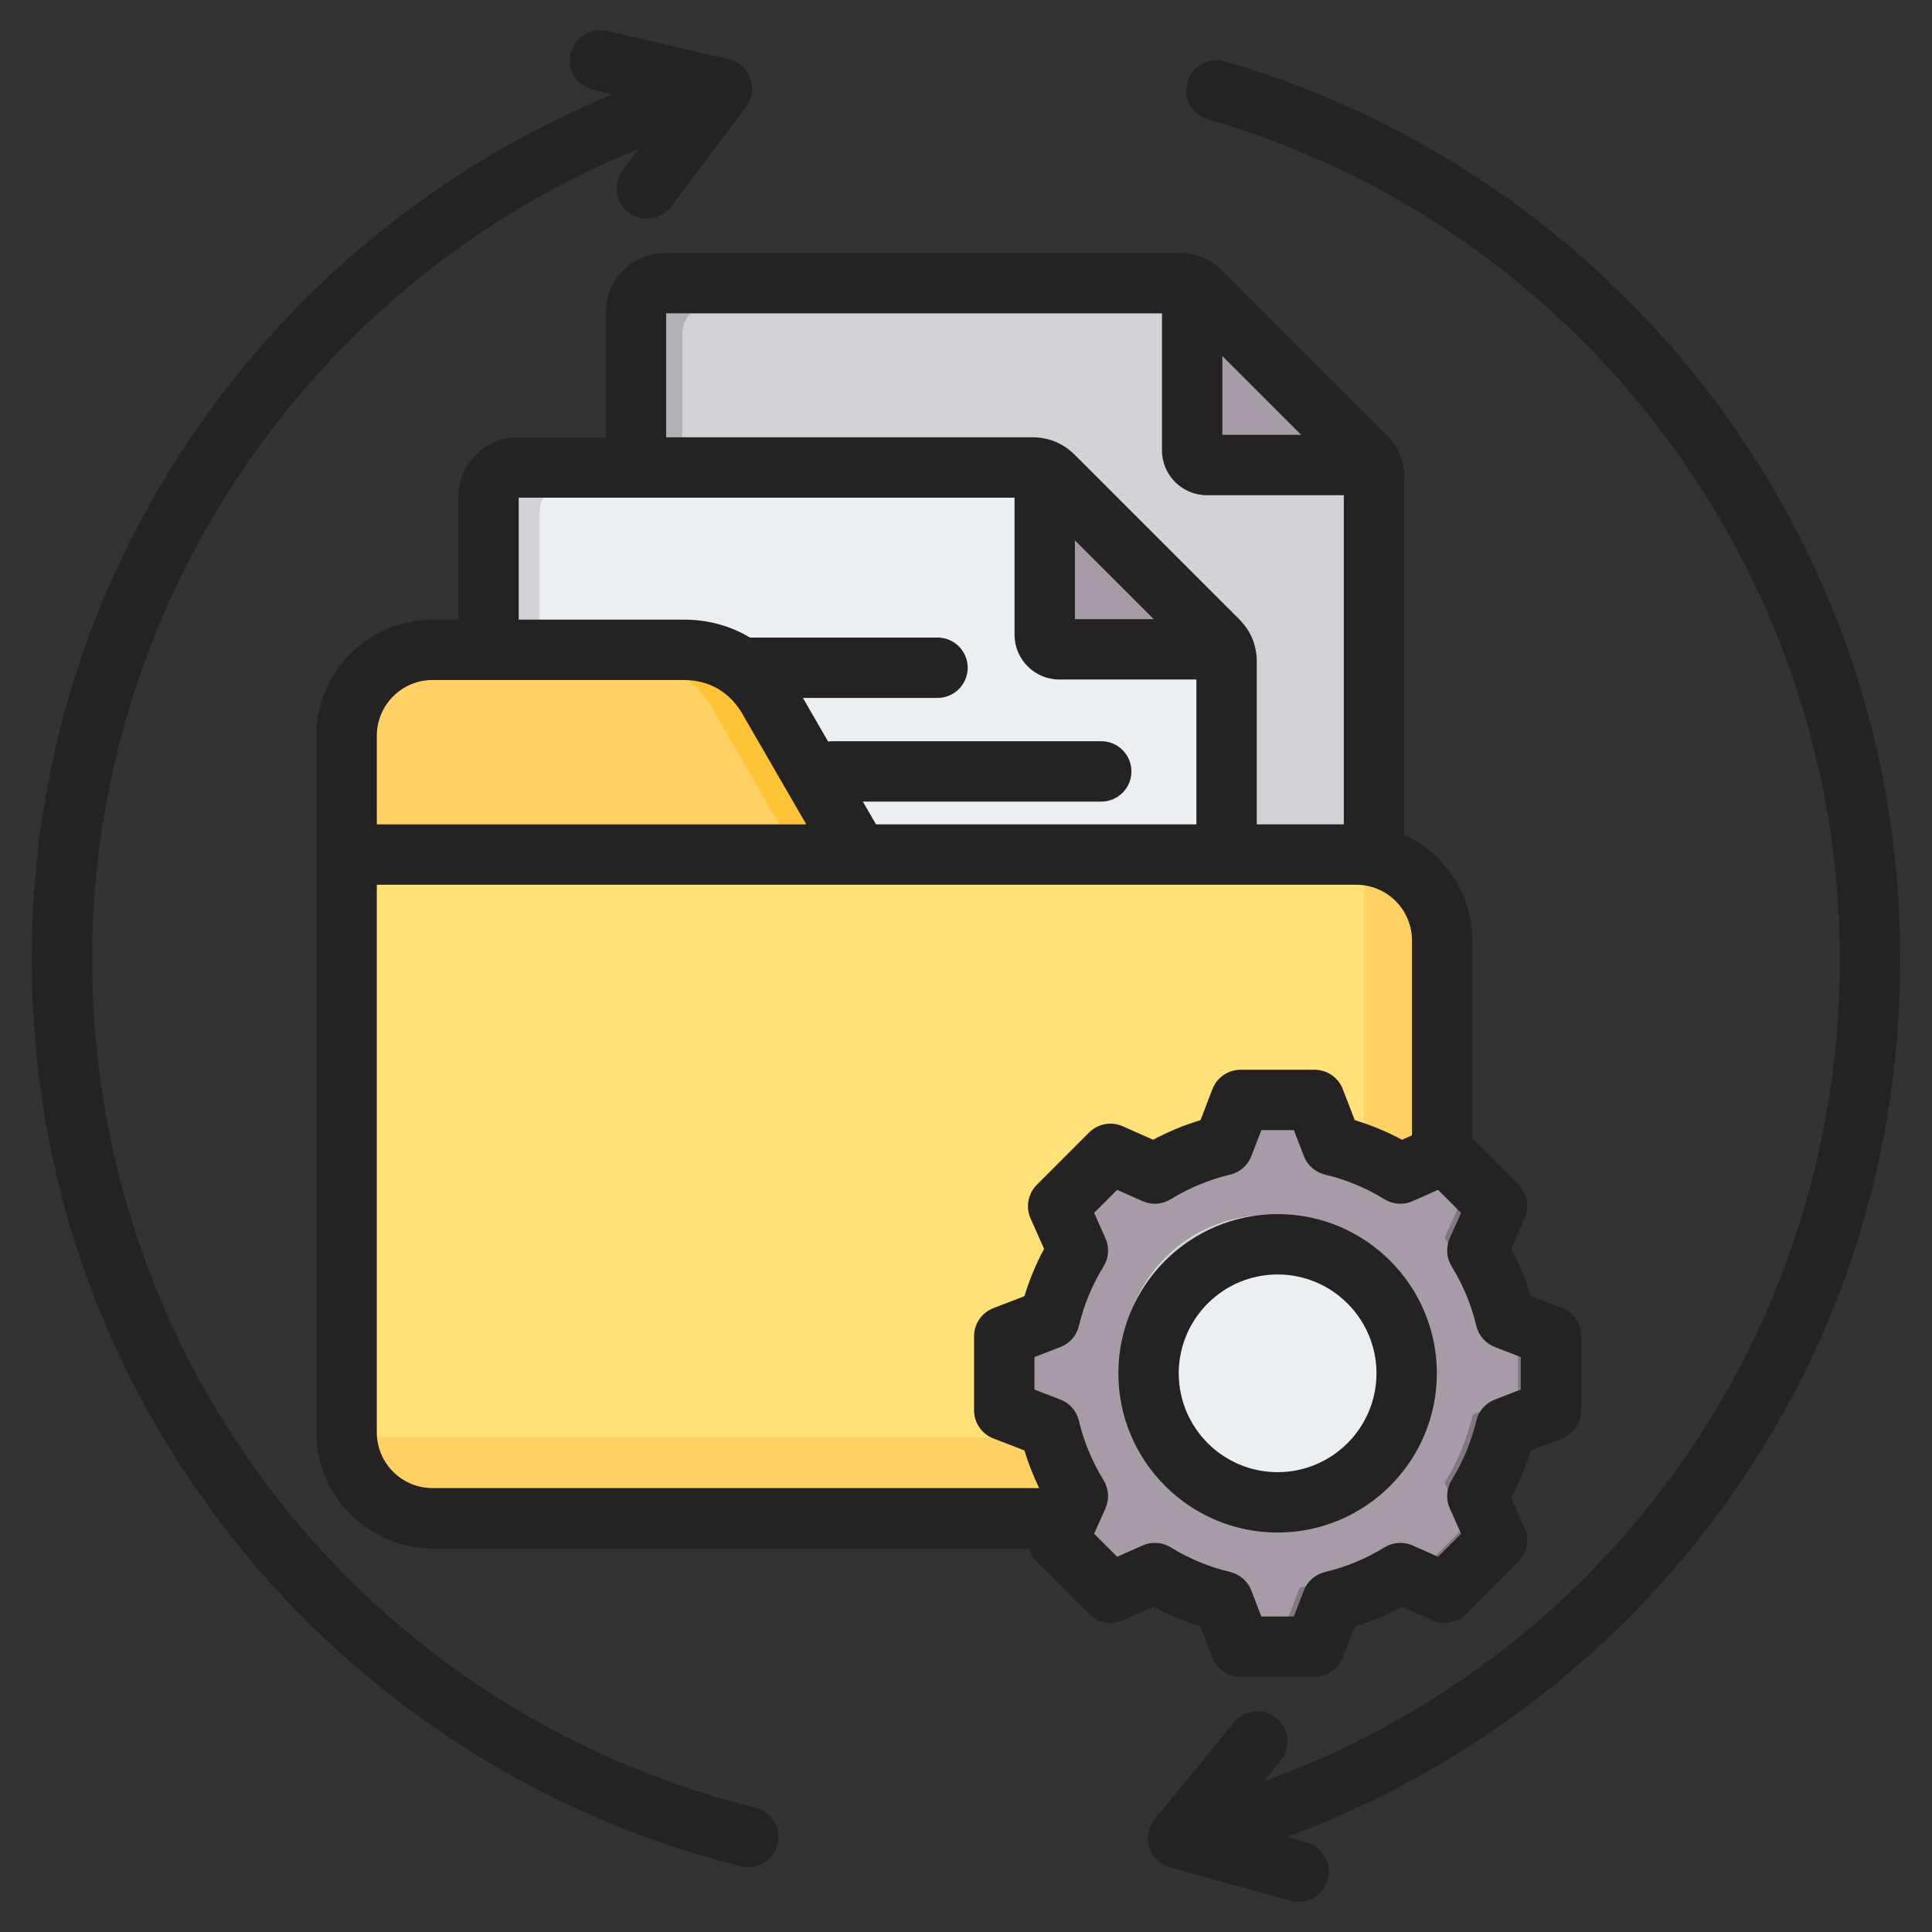 <svg id="Layer_1" enable-background="new 0 0 512 512" viewBox="0 0 512 512" xmlns="http://www.w3.org/2000/svg"><rect x="0" y="0" width="512" height="512" fill="#333333" stroke="none"/><g><g><g clip-rule="evenodd" fill-rule="evenodd"><g><path d="m178.875 80.872h132.021c2.072 0 3.855.74 5.319 2.203l42.235 42.235c1.464 1.464 2.203 3.248 2.203 5.319v180.291c0 4.141-3.382 7.522-7.522 7.522h-174.256c-4.141 0-7.522-3.379-7.522-7.522v-222.525c0-4.143 3.379-7.523 7.522-7.523z" fill="#d1d1d6"/><path d="m178.875 80.872h9.455c-4.143 0-7.523 3.379-7.523 7.522v222.526c0 4.143 3.381 7.522 7.523 7.522h-9.455c-4.141 0-7.522-3.379-7.522-7.522v-222.525c0-4.143 3.379-7.523 7.522-7.523z" fill="#b1b1b5"/></g><path d="m314.012 81.524c.798.365 1.534.882 2.203 1.551l42.235 42.235c.669.669 1.186 1.404 1.551 2.203h-42.228c-2.072 0-3.761-1.689-3.761-3.761z" fill="#a79ba7"/></g><g><g clip-rule="evenodd" fill-rule="evenodd"><g><path d="m141.057 128.145h132.021c2.072 0 3.855.74 5.319 2.203l42.235 42.235c1.465 1.464 2.203 3.248 2.203 5.319v180.291c0 4.141-3.381 7.522-7.522 7.522h-174.256c-4.141 0-7.522-3.379-7.522-7.522v-222.525c0-4.144 3.379-7.523 7.522-7.523z" fill="#eceff1"/><path d="m141.057 128.145h9.455c-4.143 0-7.522 3.38-7.522 7.522v222.526c0 4.143 3.381 7.522 7.522 7.522h-9.455c-4.141 0-7.523-3.379-7.523-7.522v-222.525c.001-4.143 3.38-7.523 7.523-7.523z" fill="#d1d1d6"/></g><path d="m276.194 128.798c.799.365 1.534.882 2.203 1.551l42.235 42.235c.669.669 1.186 1.405 1.551 2.203h-42.229c-2.072 0-3.761-1.689-3.761-3.761v-42.228z" fill="#a79ba7"/></g></g><g clip-rule="evenodd" fill-rule="evenodd"><g><g><path d="m119.175 174.912h64.481c9.184 0 17.069 4.55 21.666 12.5l23.133 40.009h127.649c12.134 0 22.031 9.9 22.031 22.03v126.173c0 12.132-9.899 22.031-22.031 22.031h-236.929c-12.132 0-22.031-9.897-22.031-22.031v-178.681c0-12.135 9.897-22.031 22.031-22.031z" fill="#ffd064"/><path d="m166.915 174.911h16.741c9.184 0 17.069 4.55 21.666 12.5l23.134 40.009h-16.741l-23.133-40.009c-4.598-7.95-12.483-12.5-21.667-12.5zm172.448 52.509h16.741c12.134 0 22.031 9.899 22.031 22.03v126.174c0 12.131-9.899 22.03-22.031 22.03h-16.741c12.132 0 22.031-9.899 22.031-22.03v-126.174c0-12.13-9.897-22.03-22.031-22.03z" fill="#ffc338"/></g><g><path d="m356.103 227.42c12.134 0 22.031 9.9 22.031 22.031v126.173c0 12.132-9.899 22.03-22.031 22.03h-236.928c-12.132 0-22.031-9.896-22.031-22.03v-148.204z" fill="#ffe177"/><path d="m360.871 227.943c9.855 2.19 17.263 11.013 17.263 21.508v126.174c0 12.131-9.899 22.03-22.031 22.03h-236.928c-10.497 0-19.319-7.408-21.508-17.263 1.536.341 3.131.522 4.767.522h236.929c12.132 0 22.031-9.899 22.031-22.03v-126.174c0-1.636-.181-3.232-.523-4.767z" fill="#ffd064"/></g></g><g><path d="m350.317 300.162c6.383 1.519 12.479 4.05 18.065 7.489l11.739-5.214 13.836 13.835-5.212 11.735c3.441 5.588 5.971 11.686 7.491 18.07l11.976 4.61v19.566l-11.979 4.611c-1.519 6.383-4.05 12.479-7.49 18.065l5.214 11.739-13.835 13.836-11.735-5.212c-5.588 3.441-11.686 5.971-18.07 7.491l-4.61 11.977h-19.566l-4.611-11.979c-6.383-1.519-12.479-4.05-18.065-7.489l-11.739 5.214-13.836-13.836 5.212-11.735c-3.441-5.588-5.971-11.686-7.491-18.07l-11.977-4.61v-19.566l11.978-4.611c1.519-6.383 4.05-12.48 7.49-18.067l-5.213-11.738 13.835-13.836 11.739 5.214c5.587-3.44 11.683-5.97 18.065-7.489l4.611-11.979h19.566z" fill="#a79ba7"/><path d="m303.464 413.292-11.739 5.214-1.817-1.817 11.002-4.886c.84.517 1.692 1.013 2.554 1.489zm46.853-113.13c6.296 1.499 12.314 3.982 17.839 7.35.073.05.149.096.227.139l-3.353 1.49c-5.587-3.44-14.237-7.46-20.619-8.979l-4.611-11.979h5.907zm-60.409 4.093 1.817-1.817 11.739 5.214c-.863.476-1.714.972-2.554 1.49zm86.123 0 4.09-1.817 13.836 13.835-5.212 11.735c3.441 5.588 5.971 11.686 7.491 18.07l11.976 4.61v19.566l-11.979 4.611c-1.519 6.383-4.05 12.479-7.49 18.065l5.214 11.739-13.835 13.836-4.091-1.817 12.019-12.019-5.214-11.739c3.44-5.586 5.971-11.683 7.49-18.065l11.979-4.611v-19.566l-11.976-4.61c-1.519-6.384-4.05-12.482-7.491-18.07l5.212-11.735zm-7.873 109.178c-5.525 3.37-11.544 5.852-17.841 7.351l-4.61 11.977h-5.907l4.61-11.977c6.384-1.519 15.036-5.539 20.624-8.98l3.354 1.49c-.079.042-.155.089-.23.139z" fill="#837683"/><ellipse cx="335.923" cy="360.472" fill="#eceff1" rx="38.329" ry="38.329" transform="matrix(.957 -.29 .29 .957 -90.045 112.812)"/><path d="m335.923 322.143c.906 0 1.804.034 2.694.095-19.911 1.383-35.635 17.971-35.635 38.233s15.724 36.851 35.635 38.233c-.89.062-1.788.096-2.694.096-21.168 0-38.329-17.161-38.329-38.329s17.161-38.328 38.329-38.328z" fill="#d1d1d6"/></g></g></g><path clip-rule="evenodd" d="m312.381 363.942c0 14.443 11.759 26.197 26.199 26.197 14.451 0 26.2-11.752 26.2-26.196 0-14.446-11.75-26.197-26.2-26.197-14.44-.001-26.2 11.751-26.199 26.196zm-16 0c0-23.267 18.929-42.196 42.199-42.196 23.271 0 42.2 18.929 42.2 42.197.001 23.267-18.93 42.196-42.2 42.196-23.27-.001-42.2-18.929-42.199-42.197zm6.419 45.621-6.74 2.995-6.1-6.095 2.999-6.741c1.07-2.411.881-5.195-.5-7.442-3.01-4.887-5.21-10.194-6.54-15.766-.61-2.566-2.449-4.667-4.91-5.615l-6.869-2.646v-8.624l6.869-2.645c2.47-.948 4.3-3.05 4.91-5.615 1.33-5.569 3.53-10.874 6.54-15.761 1.38-2.247 1.571-5.033.5-7.443l-2.999-6.743 6.1-6.097 6.74 2.995c2.42 1.071 5.2.883 7.45-.499 4.89-3.011 10.19-5.21 15.76-6.535 2.56-.611 4.66-2.448 5.611-4.91l2.649-6.878h8.621l2.649 6.879c.95 2.462 3.05 4.297 5.61 4.909 5.57 1.325 10.88 3.523 15.76 6.535 2.25 1.383 5.041 1.569 7.45.498l6.74-2.995 6.1 6.097-3 6.74c-1.07 2.411-.88 5.196.5 7.443 3.02 4.889 5.21 10.193 6.54 15.765.61 2.567 2.45 4.666 4.91 5.613l6.87 2.646v8.624l-6.871 2.649c-2.47.947-4.299 3.046-4.91 5.614-1.33 5.567-3.529 10.869-6.54 15.761-1.38 2.247-1.569 5.028-.499 7.44l2.999 6.746-6.1 6.095-6.74-2.991c-2.41-1.072-5.199-.886-7.44.499-4.89 3.011-10.189 5.21-15.77 6.536-2.56.61-4.659 2.445-5.61 4.909l-2.649 6.876h-8.621l-2.65-6.879c-.95-2.462-3.049-4.299-5.61-4.909-5.57-1.325-10.87-3.526-15.76-6.535-2.249-1.384-5.039-1.571-7.449-.5zm-188.18-15.203c-8.14.001-14.76-6.624-14.76-14.762v-145.132h259.57c8.14 0 14.76 6.622 14.76 14.762v51.655l-2.621 1.167c-4.01-2.142-8.21-3.883-12.55-5.206l-3.17-8.22c-1.19-3.089-4.16-5.127-7.469-5.127h-19.6c-3.31 0-6.28 2.036-7.47 5.125l-3.16 8.223c-4.35 1.322-8.549 3.061-12.56 5.203l-8.06-3.576c-3.02-1.344-6.559-.687-8.899 1.653l-13.861 13.867c-2.35 2.34-2.999 5.879-1.659 8.902l3.579 8.058c-2.14 4.011-3.89 8.21-5.21 12.555l-8.22 3.165c-3.09 1.188-5.12 4.154-5.12 7.464v19.61c0 3.309 2.031 6.276 5.121 7.464l8.219 3.165c1.04 3.428 2.361 6.76 3.911 9.984h-160.771zm-14.76-199.386v23.49h113.81l-16.959-29.333c-3.33-5.751-8.821-8.919-15.46-8.919h-66.63c-8.14-.001-14.761 6.623-14.761 14.762zm37.6-30.762v-32.324l131.4.002v36.305c0 6.555 5.341 11.885 11.891 11.885h36.31v38.383h-84.91l-3.48-6.03h63.169c4.42 0 8-3.582 8-8s-3.579-8.002-7.999-8.002l-71.261.002c-.38 0-.749.034-1.12.086l-6.68-11.563 35.67.002c4.42 0 8-3.582 8-8s-3.58-8.002-8-8.002l-49.701.002c-5.12-3.083-11.08-4.747-17.499-4.747h-43.79zm147.401-.131h20.88l-20.88-20.878zm-108.321-48.192v-32.846l131.4.002v36.305c0 6.554 5.331 11.885 11.89 11.885h36.301v87.228h-23.07l-.001-43.162c0-4.275-1.599-8.131-4.62-11.153l-43.64-43.638c-3.02-3.023-6.879-4.621-11.16-4.621zm147.4-.653h20.88l-20.88-20.878zm-240.079 79.738c0-16.963 13.799-30.762 30.759-30.762h6.84v-32.551c0-8.696 7.08-15.771 15.77-15.771l23.311-.001v-33.073c0-8.696 7.069-15.771 15.769-15.771l136.411-.001c4.27 0 8.129 1.599 11.149 4.621l43.64 43.64c3.03 3.022 4.62 6.879 4.62 11.153l.001 94.763c10.64 4.846 18.06 15.575 18.06 28.008v52.562l12.21 12.199c2.341 2.34 2.99 5.882 1.65 8.907l-3.58 8.052c2.15 4.012 3.889 8.214 5.21 12.561l8.221 3.162c3.089 1.188 5.119 4.158 5.119 7.467l.001 19.607c0 3.31-2.031 6.277-5.121 7.466l-8.22 3.165c-1.32 4.342-3.07 8.542-5.21 12.553l3.58 8.057c1.34 3.026.69 6.565-1.65 8.905l-13.869 13.865c-2.34 2.34-5.881 2.999-8.901 1.655l-8.059-3.579c-4.01 2.144-8.211 3.887-12.56 5.209l-3.159 8.217c-1.19 3.089-4.161 5.128-7.471 5.128l-19.6-.001c-3.31 0-6.28-2.038-7.47-5.127l-3.159-8.223c-4.35-1.321-8.551-3.061-12.561-5.203l-8.059 3.579c-3.021 1.343-6.561.686-8.901-1.655l-13.859-13.866c-1.01-1.001-1.681-2.226-2.041-3.531l-158.11-.001c-16.96 0-30.76-13.8-30.76-30.762zm368.99-90.936c33.189 43.444 50.74 95.38 50.74 150.194 0 56.733-18.669 110.106-53.99 154.355-28.39 35.563-66.289 62.703-108.65 78.234l5.31 1.465c4.26 1.174 6.771 5.577 5.59 9.838-.98 3.548-4.2 5.875-7.71 5.877-.7 0-1.419-.094-2.129-.292l-31.941-8.801c-2.61-.719-4.68-2.71-5.5-5.287-.82-2.578-.279-5.397 1.431-7.494l20.989-25.644c2.79-3.419 7.83-3.923 11.25-1.125 3.42 2.797 3.931 7.837 1.13 11.255l-4.461 5.447c91.05-32.753 152.68-118.991 152.68-217.829 0-102.7-68.849-194.236-167.44-222.593-4.25-1.221-6.699-5.653-5.48-9.899 1.23-4.246 5.66-6.7 9.9-5.477 50.59 14.552 96.151 45.723 128.281 87.776zm-246.801 384.705c1.06-4.287-1.559-8.624-5.85-9.685-103.5-25.599-175.79-118.052-175.79-224.826 0-94.895 58.461-179.892 144.92-214.821l-4.32 5.75c-2.65 3.532-1.939 8.547 1.59 11.202 1.44 1.082 3.131 1.604 4.8 1.605 2.43 0 4.831-1.103 6.4-3.195l19.91-26.491c1.63-2.164 2.05-5.004 1.12-7.545-.93-2.543-3.069-4.446-5.709-5.056l-32.291-7.475c-4.3-.995-8.6 1.685-9.59 5.989-1 4.305 1.68 8.602 5.991 9.599l5.159 1.197c-40.21 16.507-76.019 43.675-102.71 78.351-33.54 43.581-51.27 95.756-51.27 150.89 0 56.447 18.501 109.609 53.5 153.74 33.96 42.812 81.711 73.573 134.45 86.618.65.16 1.29.235 1.93.236 3.59 0 6.86-2.438 7.76-6.083z" fill="#242222" fill-rule="evenodd"/></g></svg>